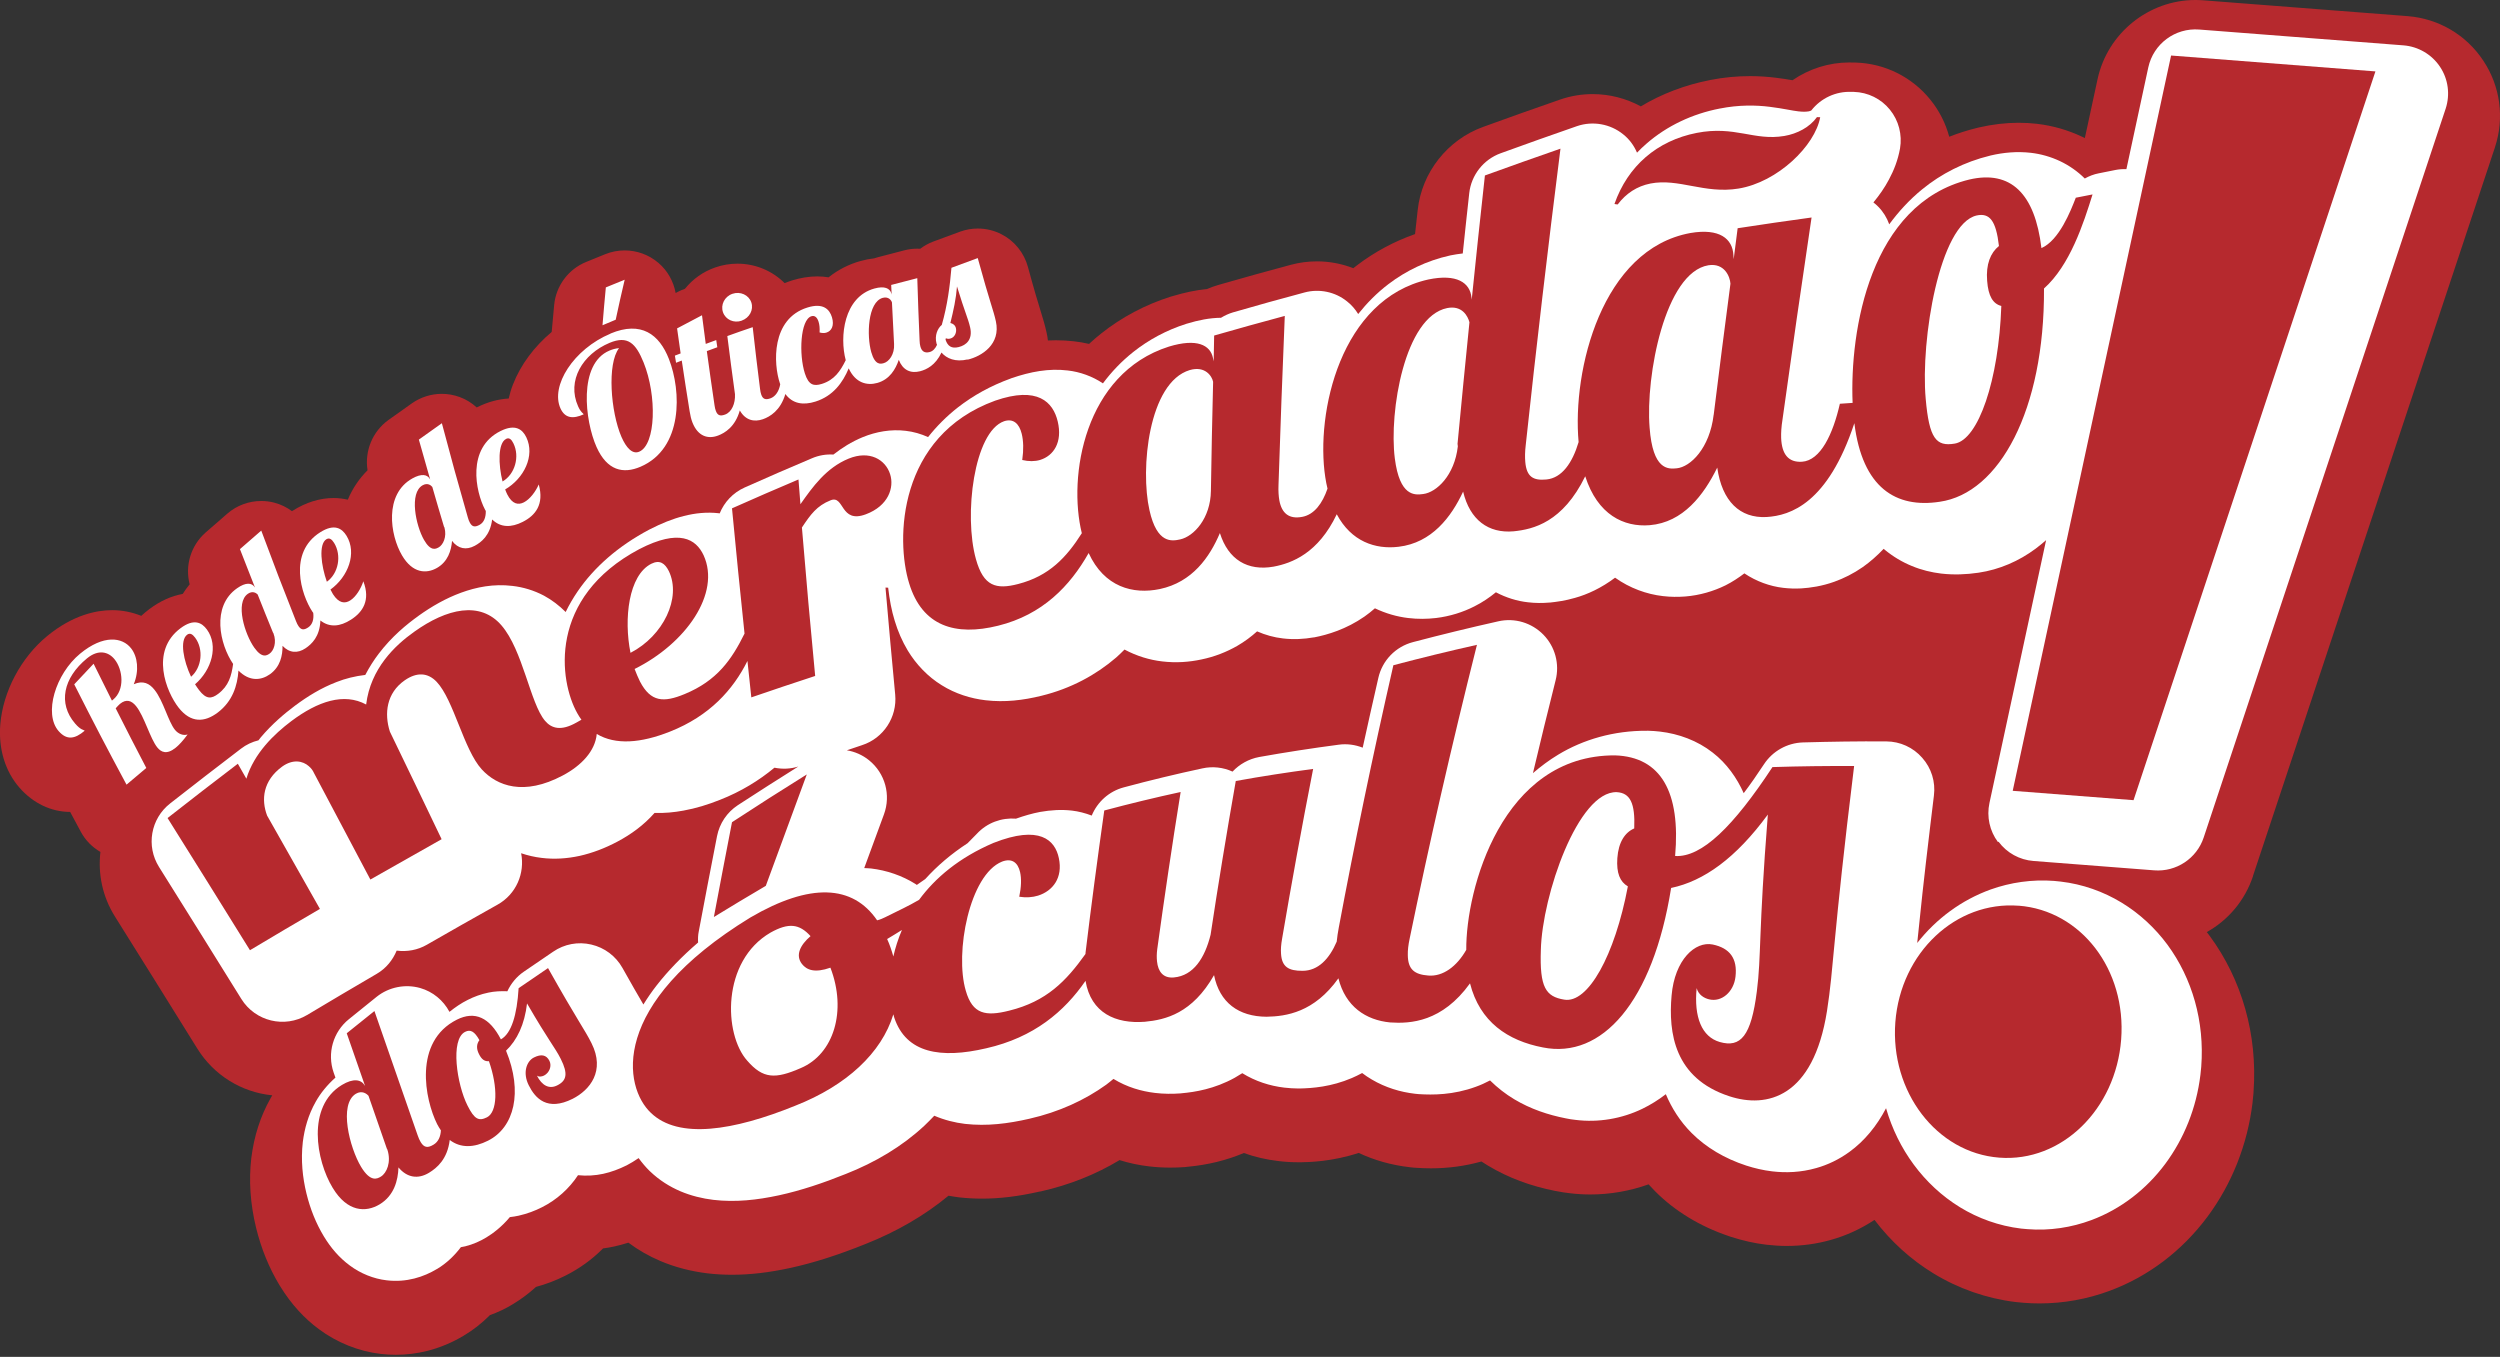 <svg xmlns="http://www.w3.org/2000/svg" width="842" height="457" viewBox="0 0 842 457" fill="none"><rect x="0" y="0" width="842" height="457" fill="#333333" stroke="none"/><g clip-path="url(#clip0_230_5921)"><path d="M758.765 295.136L840.287 49.654C843.557 39.723 842.121 29.048 836.343 20.381C830.564 11.695 821.291 6.246 810.858 5.432L742.035 0.104C741.153 0.035 740.288 0 739.423 0C723.645 0 709.804 11.194 706.465 26.626L702.174 46.505C701.863 46.349 701.551 46.193 701.24 46.055C696.43 43.771 691.309 42.318 686.015 41.695C684.008 41.47 681.932 41.349 679.891 41.349C675.548 41.349 671.033 41.886 666.5 42.923C666.292 42.975 666.05 43.045 665.808 43.096C662.642 43.875 659.527 44.861 656.5 46.055C655.289 41.522 653.126 37.249 650.116 33.546C643.939 25.899 634.753 21.349 624.926 21.073C624.839 21.073 624.424 21.073 624.424 21.073C624.199 21.073 623.161 21.038 622.815 21.038C615.981 21.038 609.286 23.183 603.715 27.024C602.158 26.747 600.306 26.453 598.196 26.194C595.307 25.83 592.348 25.64 589.424 25.64C584.926 25.64 580.41 26.073 576.051 26.938C575.999 26.938 575.947 26.955 575.912 26.972C567.556 28.598 559.649 31.609 552.625 35.83C547.677 33.131 542.089 31.695 536.414 31.695C532.677 31.695 529.009 32.301 525.411 33.546C515.688 36.92 507.21 39.931 499.546 42.733C487.522 47.058 478.854 58.062 477.487 70.692C477.176 73.425 476.882 76.124 476.588 78.84C469.581 81.297 462.937 84.861 457.038 89.359C456.623 89.671 456.207 89.999 455.792 90.328C451.917 88.823 447.764 88.027 443.56 88.027C440.602 88.027 437.661 88.408 434.823 89.169C426.64 91.366 418.439 93.632 410.412 95.951C409.097 96.331 407.817 96.781 406.554 97.335C402.851 97.698 399.08 98.494 394.962 99.722C394.737 99.774 394.512 99.844 394.287 99.913C385.672 102.646 377.782 106.833 370.862 112.335C369.461 113.442 368.094 114.618 366.796 115.829C365.101 115.432 363.371 115.137 361.658 114.947C359.686 114.722 357.661 114.601 355.655 114.601C354.755 114.601 353.855 114.636 352.938 114.67C352.834 113.788 352.696 112.888 352.488 112.006C351.952 109.549 351.381 107.681 350.585 105.086C349.703 102.248 348.405 97.992 346.191 89.861C344.911 85.155 341.71 81.193 337.385 78.944C334.876 77.629 332.108 76.972 329.323 76.972C327.316 76.972 325.309 77.318 323.388 78.01C319.738 79.325 317.921 79.999 314.305 81.366C312.714 81.972 311.243 82.785 309.928 83.788C309.6 83.788 309.288 83.754 308.959 83.754C307.523 83.754 306.07 83.927 304.651 84.29C301.036 85.207 299.236 85.674 295.638 86.643C295.223 86.764 294.79 86.885 294.375 87.023C292.887 87.179 291.364 87.473 289.825 87.906C285.863 89.013 282.212 90.882 279.063 93.407C277.818 93.2 276.538 93.096 275.223 93.096C272.489 93.096 269.617 93.563 266.711 94.463C265.88 94.722 265.067 95.034 264.271 95.362C260.171 91.262 254.496 88.805 248.389 88.805C245.828 88.805 243.285 89.238 240.863 90.086C236.797 91.504 233.32 93.996 230.69 97.266C229.912 97.543 229.116 97.854 228.372 98.252C228.078 98.407 227.818 98.546 227.559 98.684C226.849 94.809 224.877 91.193 221.763 88.546C218.545 85.778 214.479 84.342 210.379 84.342C208.182 84.342 205.967 84.757 203.856 85.605C201.244 86.66 199.946 87.179 197.351 88.252C191.365 90.726 187.248 96.297 186.642 102.733C186.279 106.452 186.071 108.84 185.812 111.798C179.929 116.729 175.345 122.854 172.767 129.497C172.144 131.072 171.694 132.646 171.331 134.22C167.836 134.428 164.289 135.362 160.777 137.127C160.708 137.162 160.639 137.213 160.57 137.231C158.909 135.726 156.971 134.497 154.808 133.719C152.853 133.009 150.829 132.646 148.805 132.646C145.258 132.646 141.746 133.736 138.77 135.812C135.57 138.044 133.978 139.186 130.829 141.452C125.431 145.345 122.767 151.919 123.788 158.39C120.968 161.192 118.719 164.532 117.144 168.286C115.605 167.957 114.03 167.732 112.404 167.732C107.75 167.732 103.096 169.168 98.581 172.006C98.494 172.057 98.425 172.109 98.338 172.161C96.556 170.846 94.549 169.86 92.352 169.289C90.916 168.909 89.446 168.736 87.992 168.736C83.857 168.736 79.809 170.189 76.608 172.957C73.633 175.5 72.162 176.781 69.238 179.358C64.273 183.753 62.249 190.5 63.875 196.798C63.027 197.818 62.249 198.908 61.539 200.033C57.681 200.725 53.927 202.438 50.311 205.137C49.342 205.863 48.443 206.625 47.577 207.42C44.532 206.192 41.228 205.5 37.785 205.5C32.63 205.5 24.637 207.023 15.865 214.237C7.059 221.486 1.021 232.887 0.104 243.943C-0.571 252.178 1.73 259.773 6.574 265.309C11.159 270.534 17.214 273.441 23.633 273.458C24.74 275.517 25.899 277.714 27.197 280.102C28.737 282.991 31.055 285.344 33.823 286.935C32.958 294.323 34.498 302.004 38.754 308.752C47.249 322.316 56.314 336.831 66.453 353.163C72.041 362.142 81.314 367.869 91.695 368.907C91.504 369.218 91.331 369.53 91.158 369.841C87.75 375.845 85.57 382.592 84.636 390.049C83.754 397.627 84.307 405.498 86.245 413.491C87.958 420.498 90.605 427.003 94.134 432.851C94.238 433.024 94.342 433.197 94.463 433.37C98.079 439.218 102.473 444.045 107.404 447.661C113.477 452.194 120.864 455.152 128.252 456C129.93 456.19 131.625 456.294 133.338 456.294C136.902 456.294 140.466 455.844 143.909 454.979C148.148 453.906 152.213 452.211 156.054 449.927C156.089 449.91 156.123 449.875 156.158 449.858C159.341 447.972 162.3 445.654 164.999 442.938C167.749 441.951 170.397 440.688 172.871 439.166C175.587 437.522 178.165 435.585 180.535 433.422C183.943 432.505 187.213 431.259 190.431 429.633C195.137 427.28 199.427 424.183 203.113 420.464C204.393 420.308 205.656 420.083 206.901 419.806C208.493 419.46 210.067 419.028 211.642 418.526C214.946 421 218.58 423.076 222.368 424.685C227.299 426.779 232.645 428.18 238.354 428.872C241.019 429.183 243.77 429.339 246.538 429.339C252.628 429.339 259.046 428.595 266.209 427.038C274.029 425.325 282.281 422.695 291.468 418.993C302.074 414.789 311.451 409.339 319.461 402.713C320.672 402.938 321.9 403.128 323.146 403.284C325.637 403.561 328.198 403.699 330.776 403.699C336.797 403.699 342.956 402.938 350.032 401.346C350.049 401.346 350.066 401.346 350.084 401.346C350.101 401.346 350.136 401.346 350.153 401.329C350.309 401.294 350.464 401.277 350.62 401.242C360.187 399.08 369.063 395.55 377.073 390.723C380.256 391.727 383.561 392.436 387.004 392.834C389.322 393.111 391.71 393.249 394.132 393.249C395.706 393.249 397.35 393.197 399.011 393.076C399.374 393.042 399.737 393.007 400.101 392.955C406.831 392.332 413.128 390.775 418.924 388.336C422.626 389.668 426.502 390.568 430.533 391.035C432.713 391.312 434.91 391.45 437.401 391.45H438.197C440.983 391.398 448.664 391.242 457.609 388.301C462.885 390.775 468.577 392.384 474.615 393.094C474.685 393.094 475.065 393.146 475.065 393.146C475.481 393.197 475.827 393.232 476.017 393.249C476.017 393.249 476.847 393.319 476.986 393.319C478.716 393.422 480.342 393.492 481.934 393.492C487.833 393.492 493.525 392.713 498.941 391.191C499.684 391.675 500.428 392.142 501.172 392.592C507.954 396.658 515.428 399.46 523.958 401.139C523.975 401.139 523.992 401.139 524.027 401.139C525.774 401.485 527.279 401.727 528.767 401.883C531.034 402.159 533.335 402.298 535.618 402.298C542.314 402.298 548.992 401.121 555.238 398.889C555.964 399.703 556.726 400.498 557.487 401.26C564.044 407.851 572.539 413.024 582.089 416.26C582.348 416.363 582.608 416.45 582.884 416.536C587.019 417.869 590.964 418.751 594.926 419.218C597.21 419.478 599.511 419.633 601.794 419.633C606.881 419.633 611.881 418.941 616.587 417.609C621.812 416.156 626.777 413.872 631.327 410.862C636.881 418.163 643.559 424.218 651.154 428.855C659.545 434.01 669.112 437.332 678.783 438.509C678.887 438.509 678.991 438.526 679.095 438.543C679.821 438.63 680.565 438.699 681.275 438.751C681.396 438.751 681.517 438.768 681.638 438.785C683.368 438.924 685.133 438.993 686.897 438.993C694.977 438.993 702.97 437.557 710.652 434.702C723.575 429.893 734.907 421.294 743.454 409.824C751.689 398.751 756.949 385.481 758.644 371.485C758.644 371.416 758.679 371.104 758.679 371.104C758.783 370.101 758.887 369.115 758.973 368.128C758.973 367.904 759.008 367.679 759.008 367.454C760.34 348.492 755.098 329.98 744.233 315.222C743.904 314.79 743.575 314.357 743.246 313.925C750.444 309.911 756.084 303.302 758.817 295.084" fill="#B6292E"></path><path d="M63.2 247.351C61.643 249.479 60.276 250.949 59.152 251.849C56.09 254.306 54.238 253.268 53.01 251.78C50.571 248.787 48.616 241.261 45.813 237.801C44.325 235.984 42.578 235.292 40.398 237.074C39.965 237.437 39.515 237.956 38.962 238.562C43.045 246.642 45.103 250.655 49.273 258.648C46.591 260.88 45.259 262.005 42.612 264.271C35.432 250.88 31.903 244.116 25 230.482C27.595 227.697 28.892 226.296 31.522 223.545C33.979 228.527 35.207 231.002 37.699 235.967C37.854 235.846 37.924 235.777 38.079 235.655C42.11 232.351 41.401 225.569 38.616 222.092C36.574 219.531 33.166 218.562 29.291 221.746C21.263 228.337 19.498 236.936 25.277 243.666C27.214 245.932 28.149 245.742 28.529 246.105C25.242 248.908 22.509 249.392 19.74 246.226C14.637 240.396 18.685 226.988 26.989 220.154C34.844 213.683 41.194 214.566 44.152 218.355C46.366 221.175 46.92 225.863 45.052 230.448C48.2 229.064 50.363 230.188 52.058 232.351C55.051 236.123 56.626 242.939 58.927 245.811C60.034 247.178 61.73 247.853 63.183 247.368M118.182 208.718C114.567 211.036 111.02 211.434 107.906 208.977C107.715 214.445 104.947 216.953 102.906 218.337C100.207 220.154 97.421 219.929 95.155 217.507C95.19 220.759 94.411 224.583 90.934 227.074C87.992 229.168 84.048 229.635 80.311 225.846C79.965 230.984 78.287 236.209 73.39 239.946C68.875 243.372 64.273 243.562 60.173 238.354C56.003 233.043 50.45 219.323 60.795 211.59C65.294 208.234 67.958 209.652 69.688 212.022C73.667 217.472 71.297 225.673 65.692 230.465C66.141 231.157 66.591 231.849 67.024 232.403C69.446 235.569 71.176 235.431 73.494 233.683C77.006 231.036 77.975 227.628 78.511 223.614C74.013 217.04 71.107 204.22 79.861 198.113C82.802 196.054 84.774 196.279 85.743 197.697C85.795 197.766 85.83 197.818 85.882 197.888C83.84 192.732 82.819 190.137 80.812 184.947C83.667 182.421 85.103 181.175 87.992 178.701C92.56 190.967 94.895 197.057 99.688 209.185C99.965 209.912 100.241 210.448 100.536 210.881C101.452 212.247 102.404 212.247 103.823 211.296C105.293 210.31 105.743 208.51 105.501 206.417C105.397 206.279 105.293 206.14 105.189 205.984C101.452 200.327 96.972 186.123 107.871 179.255C112.612 176.279 115.155 177.922 116.712 180.448C120.293 186.296 117.266 194.254 111.297 198.562C111.574 199.099 111.868 199.67 112.144 200.119C114.151 203.251 116.176 203.355 117.958 202.23C119.913 201.002 121.591 198.199 122.369 195.777C124.826 202.178 122.214 206.157 118.165 208.735M64.359 227.922C67.958 224.808 68.633 218.683 65.726 214.773C64.844 213.597 63.996 213.06 63.027 213.77C60.467 215.69 61.799 222.559 64.342 227.922M92.11 213.285C92.041 213.182 92.006 213.147 91.937 213.043C89.844 207.939 88.823 205.362 86.781 200.223C86.28 199.704 85.051 198.908 83.494 199.981C79.117 203.009 82.456 213.649 85.657 218.147C88.269 221.832 89.895 220.759 90.795 220.137C92.179 219.168 93.287 216.4 92.093 213.285M110.086 195.933C113.996 193.147 115.138 187.075 112.525 182.853C111.747 181.607 110.933 181.002 109.913 181.625C107.266 183.286 108.148 190.5 110.086 195.933Z" fill="white"></path><path d="M181.434 163.199C180.414 165.552 178.476 168.165 176.417 169.203C174.531 170.154 172.525 169.826 170.829 166.486C170.587 166.002 170.345 165.396 170.137 164.843C176.486 161.14 180.258 153.493 177.265 147.282C175.967 144.601 173.58 142.698 168.58 145.172C157.075 150.898 160.172 165.587 163.355 171.642C163.442 171.798 163.528 171.954 163.615 172.092C163.649 174.203 163.044 175.967 161.469 176.798C159.981 177.594 159.03 177.49 158.251 176.037C157.992 175.569 157.767 175.016 157.559 174.255C153.943 161.625 152.196 155.275 148.822 142.542C145.708 144.739 144.151 145.829 141.071 148.061C142.577 153.459 143.338 156.158 144.895 161.538C144.843 161.452 144.826 161.417 144.774 161.331C143.943 159.808 141.988 159.393 138.874 161.14C129.341 166.469 131.331 180.154 135.397 187.057C138.961 193.13 143.597 193.303 147.144 191.296C150.846 189.185 151.988 185.431 152.248 182.178C154.272 184.843 157.04 185.362 159.895 183.822C162.057 182.645 165.051 180.431 165.76 174.964C168.632 177.749 172.213 177.715 176.037 175.777C180.327 173.614 183.303 169.895 181.469 163.234M147.732 184.358C146.781 184.895 145.068 185.794 142.802 181.832C140.033 176.988 137.732 166.002 142.369 163.424C144.013 162.525 145.155 163.441 145.604 164.012C147.144 169.376 147.94 172.04 149.532 177.386C149.584 177.49 149.618 177.542 149.687 177.646C150.57 180.881 149.203 183.528 147.732 184.376M170.448 147.819C171.504 147.282 172.265 147.974 172.922 149.324C175.137 153.822 173.407 159.774 169.255 162.161C167.836 156.538 167.646 149.22 170.448 147.836" fill="white"></path><path d="M207.369 107.681C205.587 108.425 204.687 108.788 202.922 109.549C203.337 104.463 203.562 101.902 204.047 96.799C206.59 95.761 207.853 95.224 210.396 94.204C209.133 99.584 208.528 102.283 207.369 107.681M205.621 112.37C193.147 117.594 185.31 129.999 188.787 137.594C190.31 140.899 193.026 141.158 196.59 139.549C196.4 139.117 195.656 138.996 194.704 136.85C190.812 128.183 196.261 119.273 205.275 115.484C211.452 112.889 214.15 115.639 216.763 122.075C221.296 133.304 220.915 149.739 215.292 152.127C213.009 153.096 210.932 150.864 209.306 147.144C205.656 138.684 204.427 122.525 208.493 117.248C207.299 117.352 206.261 117.664 205.258 118.079C194.704 122.542 196.971 141.729 200.915 150.553C204.479 158.511 209.894 159.687 215.69 157.213C230.154 151.037 229.514 131.695 225.292 120.916C222.04 112.594 215.967 108.01 205.621 112.335M249.79 107.992C252.42 107.075 253.891 104.359 253.043 101.851C252.195 99.342 249.323 98.027 246.659 98.961C244.012 99.896 242.628 102.681 243.51 105.19C244.392 107.681 247.178 108.927 249.79 108.01M325.897 121.055C321.779 122.023 318.838 120.76 317.091 118.736C315.084 123.027 312.074 124.463 309.894 125.034C306.624 125.882 304.011 124.584 302.714 121.193C301.624 124.376 299.634 127.785 295.517 128.961C292.039 129.947 288.129 129.03 285.845 124.065C283.838 128.892 280.569 133.373 274.686 135.241C270.517 136.573 266.935 136.003 264.513 132.698C262.87 138.304 259.288 140.362 256.953 141.193C253.977 142.231 251.036 141.556 249.167 138.234C247.628 143.736 244.15 145.829 241.849 146.695C238.475 147.975 235.067 146.989 233.216 142.3C232.801 141.245 232.489 139.947 232.264 138.494C231.175 131.677 230.638 128.269 229.617 121.435C228.856 121.729 228.458 121.885 227.697 122.179C227.541 121.21 227.455 120.726 227.299 119.774C228.06 119.463 228.458 119.325 229.237 119.03C228.752 115.674 228.51 113.979 228.043 110.605C231.382 108.823 233.06 107.923 236.434 106.176C236.918 110.034 237.178 111.972 237.697 115.83C239.116 115.311 239.825 115.051 241.226 114.532C241.365 115.501 241.434 115.985 241.59 116.954C240.171 117.473 239.462 117.733 238.06 118.252C239.064 125.57 239.583 129.221 240.655 136.522C240.759 137.317 240.915 137.888 241.105 138.407C241.693 139.982 242.628 140.207 244.219 139.618C246.434 138.805 247.697 135.916 247.541 132.767C246.469 124.947 245.949 121.037 244.963 113.183C248.372 111.954 250.084 111.349 253.51 110.19C254.444 118.529 254.946 122.681 255.984 130.985C256.071 131.781 256.209 132.369 256.382 132.888C256.936 134.48 257.87 134.722 259.461 134.169C261.209 133.563 262.403 131.677 262.783 129.394C262.749 129.307 262.714 129.221 262.679 129.134C260.448 122.525 259.704 107.387 271.918 103.581C277.264 101.902 279.392 104.186 280.205 106.851C281.053 109.688 280.05 111.504 278.319 112.024C277.679 112.231 276.884 112.214 276.036 111.972C276.122 110.553 276.001 109.325 275.69 108.356C275.24 106.92 274.427 106.159 273.285 106.505C269.513 107.681 269.029 119.428 271.088 125.795C272.351 129.688 274.029 130.155 276.814 129.29C281.001 127.975 283.025 125.016 284.842 121.314C282.731 113.408 284.167 100.034 294.479 97.179C297.939 96.21 299.738 97.127 300.205 98.823C300.257 98.996 300.274 99.065 300.309 99.238C300.24 97.923 300.205 97.283 300.153 95.968C303.665 95.034 305.413 94.584 308.942 93.685C309.202 102.127 309.357 106.332 309.721 114.74C309.738 115.536 309.842 116.158 309.98 116.677C310.413 118.321 311.399 118.996 313.06 118.581C314.219 118.286 315.032 117.369 315.586 116.141C315.534 115.985 315.464 115.83 315.413 115.674C314.721 112.975 315.776 110.588 317.195 109.428C319.098 102.785 319.911 96.418 320.447 90.19C323.977 88.858 325.741 88.2 329.305 86.92C333.457 102.11 334.547 104.29 335.412 108.217C337.108 115.934 330.689 119.999 325.862 121.141M301.122 115.847C300.828 110.259 300.672 107.473 300.413 101.868C300.222 101.176 299.271 99.792 297.333 100.311C292.195 101.712 291.883 113.131 293.44 118.598C294.721 123.079 296.607 122.612 297.662 122.3C299.357 121.833 301.347 119.411 301.122 115.83M326.727 110.207C326.018 107.127 325.049 105.432 322.316 96.47C322.004 100.605 321.139 104.532 320.084 108.788C320.949 108.961 321.71 109.515 321.952 110.518C322.281 111.937 321.572 113.667 320.032 114.03C319.565 114.152 318.994 114.152 318.561 113.909C318.527 114.082 318.492 114.255 318.458 114.411C319.184 116.608 320.499 117.473 322.852 116.902C325.447 116.28 327.696 114.342 326.727 110.19" fill="white"></path><path d="M663.956 103.511V103.58V103.615V103.494V103.511ZM287.005 382.436H287.056L287.143 382.384L287.005 382.436ZM247.662 256.555H247.714H247.662ZM354.755 363.976H354.807H354.755ZM407.817 353.198H407.869L407.782 353.215H407.817V353.198ZM449.719 351.018H449.737H449.65H449.719ZM490.636 352.54H490.602H490.636ZM539.442 295.672V295.638V295.672ZM160.327 340.741H160.258L160.362 340.706L160.327 340.741ZM673.109 283.492C675.911 287.264 680.185 289.617 684.891 289.98L725.53 293.129C732.952 293.717 739.873 289.133 742.208 282.056L823.696 36.609C825.253 31.851 824.578 26.643 821.793 22.491C819.024 18.339 814.492 15.675 809.509 15.277L740.686 9.948C732.572 9.325 725.271 14.758 723.541 22.716L716.171 56.972C714.942 56.92 713.697 57.006 712.468 57.249C710.565 57.629 708.697 58.01 706.863 58.373C705.202 58.685 703.627 59.307 702.157 60.121C699.752 57.733 696.897 55.726 693.783 54.255C690.652 52.785 687.33 51.851 684.026 51.47C679.372 50.934 674.804 51.349 670.444 52.37L670.323 52.404C661.534 54.532 653.749 58.563 647.4 63.754C643.074 67.283 639.424 71.297 636.292 75.553C635.514 73.338 634.268 71.314 632.573 69.601C632.071 69.065 631.517 68.615 630.964 68.183C632.936 65.778 634.735 63.252 636.206 60.449C637.884 57.335 639.216 53.927 639.926 50.017C640.721 45.38 639.493 40.588 636.517 36.937C633.559 33.27 629.113 31.09 624.424 30.951C624.061 30.951 623.836 30.951 623.715 30.951H623.628C618.351 30.692 613.282 33.062 610.047 37.197C609.908 37.301 609.545 37.439 609.165 37.508C608.075 37.664 607.279 37.681 605.722 37.508C603.801 37.318 600.618 36.539 595.999 35.968C591.483 35.398 585.653 35.276 579.251 36.557H579.217C570.013 38.339 561.431 42.37 554.528 48.391C553.404 49.342 552.383 50.346 551.345 51.418C550.341 49.048 548.767 46.885 546.691 45.242C542.348 41.712 536.432 40.674 531.155 42.474C522.539 45.467 513.958 48.512 505.446 51.608C499.65 53.702 495.515 58.944 494.84 65.069C494.062 71.885 493.387 78.598 492.66 85.363C491.311 85.518 489.944 85.726 488.56 86.003L488.335 86.055C480.515 87.785 473.456 91.245 467.626 95.691C463.699 98.684 460.342 102.11 457.436 105.76C456.45 104.151 455.204 102.698 453.699 101.522C449.685 98.269 444.304 97.162 439.339 98.511C431.294 100.657 423.266 102.888 415.273 105.207C413.82 105.639 412.488 106.262 411.242 107.023C407.332 107.075 403.613 107.836 399.789 108.996L399.599 109.047C392.834 111.193 386.813 114.48 381.727 118.511C377.73 121.677 374.322 125.276 371.468 129.117C367.938 126.746 363.751 125.241 359.599 124.774C353.232 124.013 347.108 125.172 340.637 127.386L340.43 127.473C333.7 129.912 327.748 133.217 322.662 137.179C318.769 140.224 315.413 143.615 312.575 147.213C310.222 146.141 307.662 145.397 305.067 145.103C300.119 144.497 295.084 145.379 290.569 147.231C286.762 148.805 283.51 150.881 280.69 153.096C278.25 152.94 275.776 153.355 273.475 154.341C265.897 157.542 258.32 160.829 250.811 164.185C246.884 165.933 243.925 169.116 242.386 172.922L242.195 172.87C238.095 172.386 234.116 172.819 230.327 173.787C226.503 174.739 222.766 176.279 218.874 178.268L218.666 178.372C208.13 183.943 200.068 191.123 194.583 199.133C193.009 201.434 191.659 203.77 190.517 206.123C188.355 203.96 185.898 202.074 183.216 200.621C179.808 198.822 176.14 197.732 172.576 197.334C166.244 196.573 160.448 197.732 155.293 199.618C150.103 201.521 145.397 204.237 140.933 207.42L141.002 207.386C136.937 210.292 131.954 214.375 127.508 220.223C125.916 222.316 124.393 224.704 123.027 227.316C119.601 227.714 116.331 228.527 113.355 229.704C108.182 231.694 103.632 234.496 99.324 237.697C95.709 240.413 91.626 243.856 87.837 248.337C87.577 248.648 87.335 249.029 87.058 249.34C84.947 249.859 82.923 250.794 81.159 252.161C73.131 258.268 65.172 264.444 57.3 270.603C50.743 275.742 49.135 284.946 53.563 292.004C62.802 306.745 72.041 321.554 81.297 336.468C85.985 343.994 95.83 346.381 103.442 341.848C111.193 337.194 119.013 332.592 126.85 328.008C130.051 326.156 132.3 323.319 133.597 320.17C137.11 320.62 140.656 319.98 143.753 318.198C151.642 313.648 159.583 309.167 167.576 304.686C173.839 301.191 176.85 294.115 175.518 287.368C177.715 288.112 180.033 288.665 182.438 288.942C186.573 289.461 190.898 289.202 195.206 288.267C199.497 287.299 203.77 285.69 208.043 283.406C212.524 281.018 216.78 277.956 220.448 273.804C223.77 273.908 227.04 273.596 230.206 273.008C234.41 272.247 238.493 270.984 242.507 269.375C249.565 266.607 255.673 262.852 260.828 258.562C263.493 259.098 266.243 258.994 268.873 258.164C262.057 262.455 255.257 266.78 248.545 271.157C244.842 273.579 242.334 277.333 241.486 281.659C239.306 292.697 237.299 303.406 235.344 313.7C235.085 314.928 235.05 316.208 235.119 317.437C229.617 322.177 224.998 326.97 221.209 331.814C219.531 333.959 218.043 336.139 216.694 338.319C214.929 335.291 212.645 331.381 209.635 325.983C207.386 321.987 203.614 319.167 199.168 318.129C194.722 317.073 190.068 317.939 186.296 320.534L176.4 327.281C173.978 328.942 172.092 331.243 170.881 333.855C168.701 333.769 166.538 333.873 164.514 334.305C161.971 334.824 159.618 335.707 157.542 336.762C155.31 337.869 153.286 339.271 151.383 340.793C149.324 336.918 145.777 333.976 141.521 332.765C136.452 331.329 130.95 332.454 126.85 335.724L117.525 343.25C112.179 347.54 110.12 354.738 112.369 361.225L112.975 362.938C110.259 365.36 107.992 368.111 106.349 371.035C103.788 375.551 102.542 380.204 101.989 384.616C101.279 390.827 101.92 396.623 103.2 401.917C104.497 407.228 106.435 412.038 109.065 416.398C111.349 420.17 114.186 423.56 117.819 426.225C121.4 428.906 125.829 430.706 130.224 431.208C133.511 431.605 136.712 431.329 139.549 430.602C142.404 429.875 144.947 428.733 147.144 427.401H147.179C150.431 425.464 153.13 422.817 155.224 420.048C155.725 419.962 156.227 419.858 156.711 419.754C159.341 419.097 161.694 418.042 163.753 416.796C165.898 415.498 168.926 413.284 171.711 409.927C172.732 409.789 173.736 409.668 174.67 409.443C177.576 408.786 180.189 407.799 182.559 406.588C187.507 404.114 191.729 400.291 194.67 395.81C197.559 396.104 200.448 395.931 203.147 395.343C205.915 394.737 208.51 393.751 211.019 392.505H211.036C212.386 391.796 213.753 390.966 215.085 390.049C216.244 391.623 217.472 393.094 218.856 394.443L218.943 394.512L219.012 394.582C222.005 397.453 225.534 399.668 229.133 401.208C232.801 402.765 236.572 403.664 240.275 404.114C247.697 404.979 255.015 404.166 262.368 402.575C269.756 400.966 277.247 398.457 284.842 395.395L284.721 395.447C294.911 391.45 303.89 386.052 311.278 379.184C312.454 378.076 313.561 376.935 314.669 375.775C318.094 377.246 321.606 378.111 325.032 378.526C332.437 379.357 339.53 378.44 346.675 376.796C356.675 374.53 365.378 370.499 372.575 365.326C373.44 364.703 374.201 364.011 375.014 363.371L375.066 363.405C379.582 366.156 384.374 367.54 388.976 368.094C391.952 368.457 394.858 368.457 397.678 368.25L397.921 368.215C402.436 367.817 409.045 366.762 415.827 363.007C416.692 362.523 417.523 362.004 418.405 361.45C422.834 364.201 427.713 365.741 432.557 366.312C434.149 366.502 435.723 366.589 437.297 366.606H437.713C441.969 366.519 448.353 366.052 455.273 363.094C456.432 362.609 457.591 362.021 458.768 361.398C459.806 362.194 460.913 362.938 462.02 363.578C466.674 366.329 471.674 367.8 476.519 368.371C476.882 368.405 477.159 368.44 477.366 368.457L477.972 368.509C482.401 368.786 489.39 368.855 497.124 366C498.681 365.447 500.273 364.72 501.847 363.89C504.356 366.364 507.107 368.509 510.013 370.239C515.532 373.544 521.449 375.499 527.349 376.658C528.439 376.883 529.529 377.073 530.636 377.177C538.317 378.146 546.258 376.779 553.144 373.44C555.982 372.073 558.594 370.412 561.051 368.526C562.971 373.076 565.791 377.661 569.753 381.606C574.58 386.45 580.895 390.204 588.109 392.557H588.144H588.109C590.843 393.44 593.784 394.149 596.864 394.512C601.483 395.066 606.569 394.876 611.708 393.405C615.566 392.332 619.389 390.498 622.867 387.973C627.936 384.305 632.106 379.218 635.22 373.25C637.227 380.17 640.375 386.588 644.545 392.229C648.749 397.921 654.008 402.851 660.098 406.588C666.223 410.343 673.23 412.886 680.704 413.785C681.43 413.855 682.14 413.924 682.832 413.976C690.323 414.581 697.693 413.422 704.371 410.931C714.406 407.194 722.953 400.464 729.25 392.004C735.548 383.526 739.752 373.215 741.101 362.004C741.205 361.087 741.291 360.187 741.378 359.288V359.253C742.537 344.028 738.333 329.53 730.011 318.198C725.825 312.541 720.6 307.679 714.51 303.977C708.42 300.292 701.465 297.783 694.043 296.918C693.333 296.831 692.59 296.762 691.846 296.693H691.863C684.423 296.122 677.14 297.195 670.444 299.582C660.6 303.146 652.14 309.426 645.721 317.593C646.656 308.233 647.988 295.776 650.133 277.939C650.514 274.773 650.912 271.451 651.344 267.939C651.932 263.32 650.496 258.7 647.4 255.223C644.355 251.728 639.943 249.721 635.289 249.704C625.912 249.635 616.535 249.79 607.21 250.05C601.915 250.223 597.019 252.974 594.13 257.368C591.708 261.053 589.424 264.306 587.279 267.143C584.995 262.022 581.57 257.126 576.864 253.493C571.674 249.41 565.341 247.126 559.078 246.399C557.798 246.244 556.483 246.157 555.186 246.122H554.753C543.525 246.036 533.214 249.081 524.805 254.167C521.726 256.019 518.906 258.147 516.293 260.396C518.733 250.084 521.276 239.687 523.94 229.081C525.324 223.614 523.767 217.818 519.823 213.77C515.878 209.739 510.152 208.009 504.65 209.254C494.996 211.417 485.429 213.753 475.896 216.261C470.031 217.801 465.55 222.438 464.218 228.337C462.384 236.261 460.671 244.081 458.958 251.815C456.432 250.828 453.664 250.43 450.913 250.811C441.951 251.988 432.99 253.372 424.08 254.963C420.567 255.621 417.436 257.403 415.118 259.877C411.986 258.441 408.422 258.026 404.979 258.787C396.121 260.69 387.298 262.818 378.474 265.188C373.509 266.52 369.599 270.084 367.696 274.686C365.516 273.856 363.267 273.268 361.035 273.008C357.402 272.593 353.873 272.835 350.309 273.458C347.644 273.96 344.945 274.755 342.194 275.724C337.35 275.344 332.454 277.074 328.977 280.845C328.111 281.762 327.039 282.852 325.88 283.994C320.361 287.593 315.603 291.658 311.624 296.07C310.655 296.762 309.721 297.42 308.786 298.043L308.371 297.748C303.838 294.894 298.631 293.129 293.371 292.506C292.61 292.42 291.849 292.42 291.07 292.368C293.25 286.451 295.465 280.43 297.714 274.288C300.119 267.749 298.129 260.465 292.714 256.071C290.482 254.254 287.922 253.164 285.223 252.697C286.918 252.126 288.631 251.52 290.344 250.967C297.575 248.631 302.212 241.52 301.503 233.96C300.361 222.074 299.288 210.033 298.233 197.888L299.132 197.939C299.582 201.919 300.274 205.621 301.33 209.047C302.385 212.576 303.856 215.967 305.741 219.116C308.579 223.804 312.523 227.922 317.16 230.777C321.797 233.683 326.952 235.258 331.935 235.846C338.423 236.607 344.651 235.846 350.741 234.341C360.654 231.936 369.184 227.265 375.931 221.451C376.935 220.586 377.817 219.669 378.734 218.77C382.869 220.984 387.246 222.282 391.433 222.766C396.087 223.32 400.516 222.991 404.616 222.109C409.028 221.209 413.128 219.583 416.744 217.507C419.218 216.071 421.433 214.41 423.388 212.645C426.19 213.874 429.131 214.687 432.038 215.015C435.619 215.448 439.114 215.258 442.47 214.669H442.609C447.107 213.804 453.405 211.936 459.546 207.663C460.757 206.815 461.934 205.881 463.076 204.877C466.726 206.625 470.55 207.714 474.252 208.147C477.505 208.545 480.653 208.493 483.647 208.147H483.664C488.335 207.576 492.73 206.192 496.588 204.22C499.287 202.87 501.657 201.244 503.819 199.479C507.21 201.279 510.947 202.455 514.65 202.853C517.089 203.147 519.529 203.147 521.899 202.939H522.072C524.304 202.697 527.176 202.317 530.394 201.382C534.615 200.223 539.407 198.009 543.957 194.566C548.906 198.095 554.598 200.137 560.03 200.76C562.608 201.071 565.134 201.088 567.573 200.898H567.608C572.487 200.5 577.106 199.133 581.154 197.144C583.49 195.967 585.566 194.583 587.504 193.113C591.483 195.794 596.085 197.472 600.635 197.991C602.608 198.216 604.563 198.286 606.448 198.182H606.569C609.684 197.991 613.594 197.438 617.798 195.933C620.946 194.808 624.234 193.182 627.417 190.967C629.839 189.254 632.192 187.196 634.424 184.843L634.822 185.189C637.59 187.472 640.704 189.324 643.939 190.639C647.157 191.988 650.514 192.784 653.818 193.182C658.091 193.666 662.278 193.493 666.361 192.888C673.437 191.85 680.029 188.943 685.583 184.808C686.794 183.908 687.97 182.922 689.129 181.919L670.046 270.448C669.06 275.05 670.098 279.825 672.901 283.596" fill="white"></path><path d="M164.013 376.312C161.279 377.661 159.808 377.056 157.438 372.315C153.891 365.291 151.556 350.066 156.66 347.523C158.442 346.623 159.826 347.367 161.469 350.326C160.552 351.502 160.327 353.111 161.331 355.032C162.213 356.848 163.303 357.557 164.67 357.402C167.801 366.329 167.507 374.53 164.013 376.312M128.286 396.277C127.058 397.021 124.809 398.266 121.608 392.99C117.733 386.536 114.03 371.934 119.843 368.388C121.919 367.159 123.494 368.353 124.117 369.08L130.276 386.831L130.466 387.177C131.85 391.467 130.224 395.1 128.286 396.277M184.549 326.07L174.67 332.817C174.116 341.9 172.248 348.042 168.701 350.066C164.929 342.731 159.964 340.36 153.874 343.423C139.134 350.827 143.096 370.343 147.231 378.613C147.629 379.391 148.061 380.049 148.494 380.706C148.39 382.782 147.646 384.53 146.054 385.498C144.116 386.675 142.871 386.606 141.694 384.668C141.314 384.045 140.985 383.301 140.639 382.298L126.106 340.516L116.781 348.007L122.975 365.81L122.819 365.55C121.625 363.578 119.047 363.059 115.155 365.412C103.217 372.644 106.435 390.844 112.058 400.083C117.006 408.249 123.217 408.422 127.871 405.619C132.733 402.678 134.065 397.557 134.203 393.18C137.075 396.657 140.795 397.228 144.48 394.997C147.127 393.388 150.691 390.446 151.469 383.941C155.172 386.779 159.687 386.536 164.359 384.184C173.251 379.72 176.158 367.765 170.431 353.872C174.185 350.291 176.677 345.014 177.507 337.956C184.947 350.81 186.85 352.644 188.874 356.658C191.383 361.658 190.846 363.976 187.68 365.55C184.981 366.917 182.524 365.637 180.829 362.263C181.556 362.8 182.524 362.592 183.234 362.246C185.068 361.294 185.915 359.011 185.05 357.298C184.012 355.239 182.265 354.945 179.843 356.156C177.334 357.402 175.95 361.312 178.095 365.55C180.275 369.928 184.306 374.357 192.853 370.083C198.701 367.125 203.891 360.689 199.237 351.381C196.867 346.623 194.756 344.184 184.583 326.07" fill="#B6292E"></path><path d="M212.351 219.877C210.05 208.441 211.676 193.77 219.358 189.877C222.213 188.458 223.943 189.704 225.275 192.368C229.566 201.33 223.441 214.15 212.351 219.877M251.745 222.645C252.178 226.711 252.61 230.846 253.043 234.877C260.188 232.42 267.351 230.015 274.548 227.662C272.974 211.261 271.486 194.583 270.084 177.663C272.956 173.337 275.084 170.344 279.756 168.493C284.444 166.625 282.904 176.469 291.607 173.216C299.219 170.379 301.243 164.203 299.79 159.704C298.233 154.791 292.887 151.573 285.828 154.462C278.268 157.559 273.7 163.978 269.583 169.825C269.34 167.075 269.133 164.272 268.925 161.486C261.434 164.67 253.96 167.888 246.538 171.209C247.887 185.483 249.306 199.514 250.759 213.389C246.417 222.178 241.521 229.254 230.569 233.769C223.528 236.676 219.185 236.503 215.552 229.548C214.929 228.32 214.324 226.814 213.735 225.309C230.984 216.745 242.853 199.842 236.97 187.005C234.393 181.521 228.787 178.026 215.379 184.912C184.479 201.278 188.268 229.323 194.445 240.24C194.877 241.019 195.327 241.711 195.829 242.403C195.327 242.679 194.791 243.008 194.151 243.354C188.995 246.278 185.777 245.396 183.545 242.749C178.563 236.849 176.123 218.995 168.891 210.621C161.763 202.351 150.518 204.894 139.48 212.801C133.061 217.351 124.791 225.154 123.321 237.282C115.847 233.233 107.041 236.192 98.148 242.852C92.283 247.264 85.605 253.683 82.975 262.264C82.006 260.603 81.055 258.925 80.103 257.229C72.145 263.285 64.238 269.392 56.435 275.517C65.692 290.291 74.948 305.118 84.186 320.032C91.989 315.36 99.861 310.707 107.75 306.122C101.833 295.62 95.882 285.136 89.965 274.703C87.923 269.323 88.529 262.956 95.016 258.198C98.684 255.551 102.023 256.295 103.978 258.025C104.809 258.735 105.362 259.479 105.743 260.344C112.075 272.281 118.425 284.236 124.739 296.226C132.715 291.676 140.691 287.16 148.736 282.644C142.94 270.517 137.144 258.458 131.314 246.416C129.359 240.309 130.155 233.406 136.331 229.116C140.431 226.278 144.134 226.538 147.092 229.669C152.836 235.776 156.175 252.472 162.265 259.133C167.386 264.703 176.383 268.164 189.514 261.191C195.863 257.835 200.466 252.922 200.985 247.195C207.351 251.001 215.881 250.275 225.621 246.416C239.064 241.105 246.901 232.264 251.745 222.61M555.843 61.816C565.411 59.947 574.044 65.38 585.532 63.511C598.715 61.349 611.327 49.065 613.04 39.48C612.677 39.48 612.313 39.48 611.95 39.446C609.562 42.802 605.358 45.051 600.947 45.795C590.722 47.508 584.355 42.248 571.466 44.757C558.075 47.387 548.231 55.916 543.75 68.702C544.113 68.771 544.459 68.84 544.84 68.857C547.66 65.138 551.328 62.715 555.861 61.816M658.316 149.41C652.105 150.448 649.752 147.732 648.576 134.324C646.794 114.48 653.247 75.449 665.721 72.577C670.098 71.626 672.261 74.272 673.247 82.854C670.41 85.12 668.818 89.013 669.268 94.567C669.648 99.722 671.223 102.335 674.043 103.044C673.195 128.044 666.309 148.13 658.334 149.41M577.158 139.704C575.826 150.967 569.355 157.282 564.701 157.732C561.795 158.026 556.639 158.338 555.584 143.995C554.182 126.625 560.774 91.746 575.393 89.342C580.86 88.494 582.677 93.252 582.815 95.553C580.86 110.345 578.992 125.051 577.175 139.704M479.373 166.382C476.501 166.78 471.415 167.299 469.771 154.376C467.782 138.736 473.058 106.677 487.418 103.753C492.47 102.767 494.356 106.487 494.909 108.528C493.508 122.265 492.193 135.933 490.896 149.48L490.999 150.327C489.875 160.154 483.837 165.794 479.373 166.382M397.54 181.659C394.72 182.282 389.685 183.251 387.142 171.85C383.993 158.026 386.796 128.805 400.723 124.635C405.948 123.13 408.215 126.746 408.578 128.597C408.267 140.916 408.024 153.147 407.834 165.293C407.713 174.635 402.056 180.638 397.54 181.659ZM688.403 97.179C697.157 89.376 701.724 75.276 704.769 65.484C702.883 65.847 700.998 66.228 699.129 66.591C697.416 71.003 693.558 80.916 687.555 83.563C685.358 65.12 677.174 57.231 663.264 60.466C629.805 68.615 622.953 111.296 623.957 135.691C622.538 135.777 621.085 135.881 619.666 135.985C617.365 146.14 613.178 155.137 606.864 155.518C602.331 155.777 600.116 153.009 599.891 147.524C599.839 145.76 599.943 143.805 600.358 141.21C603.473 118.719 606.725 96.072 610.133 73.252C601.794 74.394 593.525 75.587 585.237 76.868C584.805 80.345 584.355 83.823 583.905 87.3C583.888 86.85 583.871 86.4 583.819 85.951C583.525 80.397 579.147 76.798 569.338 78.477C539.511 83.909 529.477 124.635 531.674 148.891C529.58 155.933 526.034 160.985 520.861 161.486C516.345 161.936 514.148 160.552 513.716 155.587C513.577 153.995 513.594 152.196 513.871 149.843C517.383 117.127 521.293 83.857 525.567 50.069C517.037 53.027 508.56 56.037 500.117 59.1C498.56 73.148 497.089 87.075 495.671 100.933L495.601 100.241C495.117 95.207 490.653 92.127 481.051 94.134C451.501 100.743 443.059 138.995 446.346 160.673C446.536 162.057 446.813 163.338 447.107 164.566C445.394 169.549 442.661 173.32 438.578 174.081C434.166 174.912 431.692 172.922 430.879 168.511C430.637 167.075 430.516 165.448 430.602 163.303C431.208 144.549 431.917 125.57 432.713 106.4C424.737 108.528 416.831 110.743 408.924 113.009C408.872 115.916 408.82 118.805 408.768 121.712C408.682 121.366 408.613 120.985 408.543 120.622C407.644 116.141 403.042 113.892 393.699 116.729C365.17 125.795 359.634 160.535 364.357 179.583C359.184 187.732 353.371 193.995 342.921 196.694C335.499 198.631 331.243 197.489 328.7 188.337C324.548 173.562 328.008 145.431 338.181 141.867C341.243 140.864 343.25 142.611 344.115 146.089C344.703 148.459 344.79 151.486 344.288 154.929C346.485 155.448 348.527 155.431 350.291 154.912C354.876 153.511 357.904 148.943 356.243 141.954C354.686 135.414 349.513 129.964 335.153 134.947C302.368 146.884 301.641 181.746 306.191 196.434C310.603 210.967 321.814 214.306 336.156 210.742C351.087 207.057 360.378 197.386 366.658 186.261C371.917 197.732 381.606 200.275 390.637 198.389C401.571 196.071 407.419 187.663 410.862 179.531C413.682 188.528 420.221 192.386 428.941 190.846C435.135 189.687 443.993 186.313 450.221 173.199C455.1 182.386 463.214 185.102 471.069 184.15C482.228 182.818 488.785 174.133 492.781 165.569C495.048 175.102 501.276 179.704 509.806 178.943C516.466 178.268 526.345 175.881 533.906 160.414C538.075 173.389 546.899 177.593 555.618 176.884C566.864 175.95 573.836 166.728 578.369 157.49C579.978 168.839 586.016 174.6 594.961 174.133C602.971 173.649 615.618 169.566 624.545 142.525C627.261 164.358 638.593 171.244 653.299 168.995C673.385 166.106 688.61 138.147 688.42 97.213" fill="#B6292E"></path><path d="M240.431 308.856C242.368 298.596 244.392 287.939 246.538 276.918C254.842 271.486 263.233 266.122 271.728 260.828C266.936 273.839 262.351 286.347 257.922 298.354C252.057 301.797 246.209 305.309 240.431 308.856M526.83 336.676C534.823 338.06 543.854 321.883 548.265 298.527C545.601 296.987 544.373 294.046 544.719 289.029C545.099 283.631 547.279 280.361 550.411 279.012C550.757 270.465 549.027 267.057 544.528 266.797C531.484 266.399 519.408 301.572 518.958 319.946C518.525 332.558 520.601 335.655 526.83 336.676M303.769 313.215C302.126 314.236 300.482 315.274 298.787 316.26C299.686 318.233 300.326 320.188 300.88 322.143C301.537 319.236 302.472 316.26 303.769 313.215ZM269.721 359.72C280.794 355.032 285.292 340.499 279.686 325.914C274.41 327.783 271.693 326.71 270.084 324.651C267.853 321.762 269.427 318.354 272.991 315.292C269.185 311.088 265.569 310.724 259.513 314.098C242.957 323.734 243.718 348.354 251.659 357.229C256.988 363.371 261.105 363.492 269.721 359.72M624.459 258.06C617.261 316.676 617.642 325.776 615.324 340.551C610.687 369.686 595.099 373.388 582.4 369.201C563.94 363.146 561.881 347.921 562.989 335.309C564.027 323.215 570.964 316.901 576.847 318.112C582.556 319.305 585.237 322.783 584.511 328.977C583.923 334.098 579.822 337.627 575.601 336.572C573.957 336.174 572.054 335.084 571.431 332.8C570.48 342.575 573.161 349.201 579.217 350.949C586.224 352.956 589.805 348.976 591.708 333.873C593.248 321.797 592.21 314.703 595.41 274.34C584.649 289.012 573.853 296.745 562.833 299.063C556.674 337.627 539.442 356.727 519.684 352.783C507.764 350.499 498.404 344.167 495.1 331.191C485.705 344.236 475.013 344.824 468.214 344.357C460.014 343.579 453.145 338.994 450.775 329.496C442.609 340.983 433.163 342.316 426.571 342.437C417.142 342.385 410.741 337.662 408.889 328.423C401.571 341.295 392.557 343.475 385.568 344.132C375.793 344.876 367.419 341.208 365.603 330.343C358.475 340.689 348.198 349.426 332.177 353.059C316.849 356.641 305.205 354.755 301.191 342.748C301.07 342.419 301.001 342.004 300.88 341.624C296.935 354.634 285.067 365.637 267.887 372.385C246.97 380.879 228.528 383.769 219.237 374.824C210.016 366.156 204.929 338.267 252.732 309.011C272.818 297.264 287.195 297.939 295.413 309.963C296.485 309.721 297.42 309.254 298.129 308.925C302.766 306.641 306.347 304.946 309.548 303.06C314.946 295.724 322.956 288.873 334.617 283.89C350.118 277.783 355.343 282.87 356.623 289.029C358.025 295.655 354.582 300.067 349.634 301.641C347.765 302.229 345.568 302.385 343.284 302.022C343.976 298.735 344.063 295.915 343.561 293.717C342.817 290.465 340.776 288.942 337.489 290.188C326.503 294.6 321.503 320.949 325.274 333.665C327.541 341.641 332.004 342.385 339.928 340.378C352.471 337.281 359.063 330.447 365.585 321.312C365.603 321.122 365.585 320.984 365.62 320.776C367.471 305.465 369.582 289.531 371.917 272.974C380.464 270.69 389.045 268.614 397.644 266.745C394.685 285.084 392.09 302.766 389.755 319.703C389.564 321.191 389.547 322.506 389.685 323.821C390.031 327.143 391.692 329.548 395.377 329.202C401.952 328.613 405.793 322.662 407.73 314.807C410.239 298.146 413.076 280.897 416.208 263.043C424.875 261.469 433.561 260.136 442.263 258.977C438.405 278.683 434.945 297.714 431.83 316.036C431.45 318.146 431.346 319.738 431.45 321.191C431.709 325.638 433.976 327.004 438.699 326.97C443.924 326.97 447.713 322.991 450.204 317.143C450.36 315.62 450.585 314.063 450.896 312.437C456.138 284.427 462.228 254.946 469.287 224.047C478.629 221.59 487.989 219.289 497.435 217.178C488.733 251.797 481.224 284.756 474.789 316.036C474.304 318.302 474.114 320.049 474.148 321.624C474.183 326.503 476.38 328.198 481.034 328.561C485.965 328.977 490.636 325.516 493.837 319.911C493.681 299.634 505.826 254.237 543.94 254.41C559.511 254.911 566.051 266.918 564.182 288.302C573.161 288.839 583.836 278.32 596.967 258.354C606.102 258.06 615.272 257.956 624.459 257.991" fill="#B6292E"></path><path d="M679.856 305.032C700.929 306.641 716.223 326.641 714.406 350.118C712.607 373.613 694.354 391.519 673.334 389.893C652.278 388.267 636.569 367.73 638.351 344.253C640.168 320.758 658.818 303.423 679.856 305.049M718.575 269.513L800.045 24.048L731.222 18.702L677.884 266.347L718.558 269.496L718.575 269.513Z" fill="#B6292E"></path></g><defs><clipPath id="clip0_230_5921"><rect width="842" height="457" fill="white"></rect></clipPath></defs></svg>